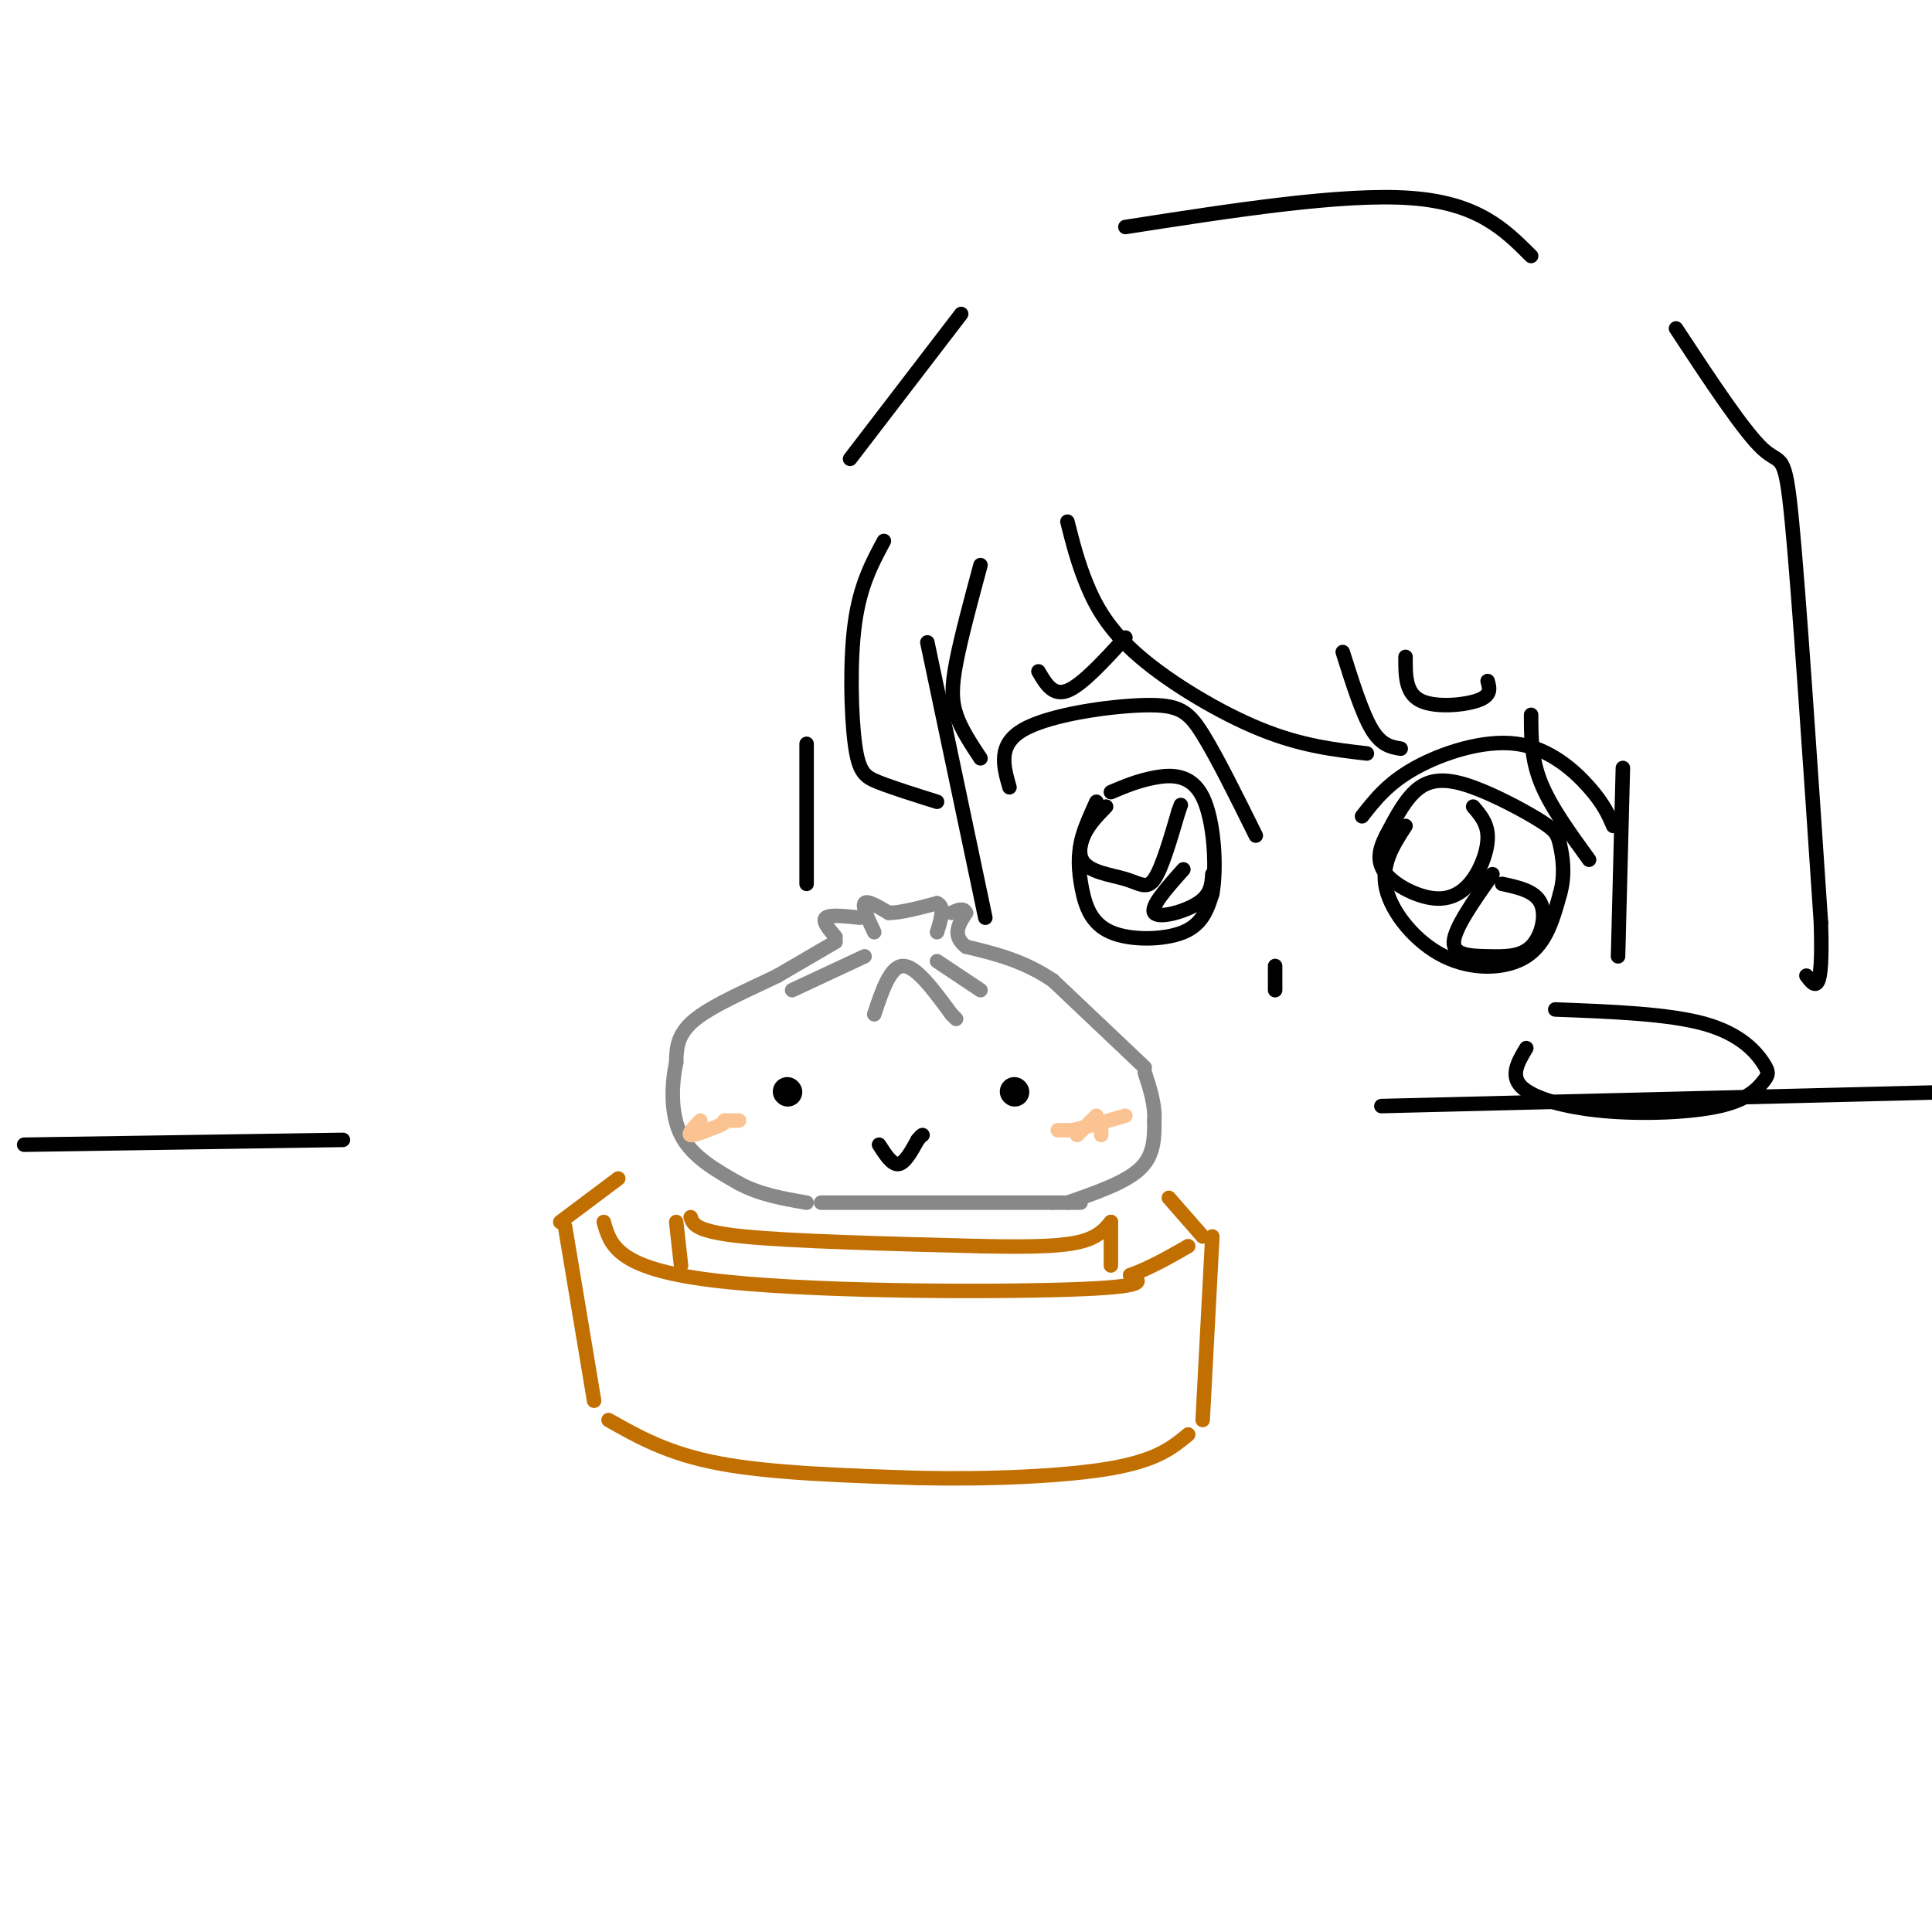 <svg viewBox='0 0 400 400' version='1.1' xmlns='http://www.w3.org/2000/svg' xmlns:xlink='http://www.w3.org/1999/xlink'><g fill='none' stroke='rgb(194,111,1)' stroke-width='3' stroke-linecap='round' stroke-linejoin='round'><path d='M125,253c1.356,4.778 2.711,9.556 22,12c19.289,2.444 56.511,2.556 74,2c17.489,-0.556 15.244,-1.778 13,-3'/><path d='M234,264c4.167,-1.500 8.083,-3.750 12,-6'/><path d='M251,256c0.000,0.000 -2.000,38.000 -2,38'/><path d='M117,254c0.000,0.000 6.000,36.000 6,36'/><path d='M126,294c6.167,3.500 12.333,7.000 23,9c10.667,2.000 25.833,2.500 41,3'/><path d='M190,306c14.556,0.333 30.444,-0.333 40,-2c9.556,-1.667 12.778,-4.333 16,-7'/><path d='M143,252c0.500,1.500 1.000,3.000 11,4c10.000,1.000 29.500,1.500 49,2'/><path d='M203,258c12.022,0.267 17.578,-0.067 21,-1c3.422,-0.933 4.711,-2.467 6,-4'/><path d='M230,253c0.000,0.000 0.000,9.000 0,9'/><path d='M140,253c0.000,0.000 1.000,9.000 1,9'/><path d='M116,253c0.000,0.000 12.000,-9.000 12,-9'/><path d='M242,248c0.000,0.000 7.000,8.000 7,8'/></g>
<g fill='none' stroke='rgb(136,136,136)' stroke-width='3' stroke-linecap='round' stroke-linejoin='round'><path d='M181,193c-1.250,-2.667 -2.500,-5.333 -2,-6c0.500,-0.667 2.750,0.667 5,2'/><path d='M184,189c2.500,0.000 6.250,-1.000 10,-2'/><path d='M194,187c1.667,0.667 0.833,3.333 0,6'/><path d='M178,190c-3.083,-0.333 -6.167,-0.667 -7,0c-0.833,0.667 0.583,2.333 2,4'/><path d='M173,195c0.000,0.000 -12.000,7.000 -12,7'/><path d='M161,202c-5.467,2.689 -13.133,5.911 -17,9c-3.867,3.089 -3.933,6.044 -4,9'/><path d='M140,220c-0.933,4.289 -1.267,10.511 1,15c2.267,4.489 7.133,7.244 12,10'/><path d='M153,245c4.333,2.333 9.167,3.167 14,4'/><path d='M170,249c0.000,0.000 48.000,0.000 48,0'/><path d='M218,249c8.500,0.000 5.750,0.000 3,0'/><path d='M221,249c6.000,-2.083 12.000,-4.167 15,-7c3.000,-2.833 3.000,-6.417 3,-10'/><path d='M239,232c0.167,-3.333 -0.917,-6.667 -2,-10'/><path d='M237,221c0.000,0.000 -19.000,-18.000 -19,-18'/><path d='M218,203c-6.167,-4.167 -12.083,-5.583 -18,-7'/><path d='M200,196c-3.000,-2.333 -1.500,-4.667 0,-7'/><path d='M200,189c-0.500,-1.167 -1.750,-0.583 -3,0'/><path d='M179,198c0.000,0.000 -15.000,7.000 -15,7'/><path d='M181,210c1.667,-5.000 3.333,-10.000 6,-10c2.667,0.000 6.333,5.000 10,10'/><path d='M197,210c1.667,1.667 0.833,0.833 0,0'/><path d='M194,199c0.000,0.000 9.000,6.000 9,6'/></g>
<g fill='none' stroke='rgb(0,0,0)' stroke-width='6' stroke-linecap='round' stroke-linejoin='round'><path d='M163,226c0.000,0.000 0.100,0.100 0.1,0.1'/><path d='M210,226c0.000,0.000 0.100,0.100 0.1,0.1'/></g>
<g fill='none' stroke='rgb(0,0,0)' stroke-width='3' stroke-linecap='round' stroke-linejoin='round'><path d='M182,237c1.333,2.083 2.667,4.167 4,4c1.333,-0.167 2.667,-2.583 4,-5'/><path d='M190,236c0.833,-1.000 0.917,-1.000 1,-1'/></g>
<g fill='none' stroke='rgb(252,195,146)' stroke-width='3' stroke-linecap='round' stroke-linejoin='round'><path d='M219,234c0.000,0.000 3.000,0.000 3,0'/><path d='M222,234c2.333,-0.500 6.667,-1.750 11,-3'/><path d='M145,232c-1.333,1.417 -2.667,2.833 -2,3c0.667,0.167 3.333,-0.917 6,-2'/><path d='M149,233c1.167,-0.500 1.083,-0.750 1,-1'/><path d='M150,232c0.000,0.000 3.000,0.000 3,0'/><path d='M227,231c0.000,0.000 -4.000,4.000 -4,4'/><path d='M228,234c0.000,0.000 0.000,1.000 0,1'/></g>
<g fill='none' stroke='rgb(0,0,0)' stroke-width='3' stroke-linecap='round' stroke-linejoin='round'><path d='M5,237c0.000,0.000 66.000,-1.000 66,-1'/><path d='M286,229c0.000,0.000 122.000,-3.000 122,-3'/><path d='M192,133c0.000,0.000 12.000,57.000 12,57'/><path d='M209,163c-1.268,-4.452 -2.536,-8.905 3,-12c5.536,-3.095 17.875,-4.833 25,-5c7.125,-0.167 9.036,1.238 12,6c2.964,4.762 6.982,12.881 11,21'/><path d='M229,167c-2.041,2.086 -4.083,4.172 -5,7c-0.917,2.828 -0.710,6.397 0,10c0.710,3.603 1.922,7.239 6,9c4.078,1.761 11.022,1.646 15,0c3.978,-1.646 4.989,-4.823 6,-8'/><path d='M251,185c0.964,-5.488 0.375,-15.208 -2,-20c-2.375,-4.792 -6.536,-4.655 -10,-4c-3.464,0.655 -6.232,1.827 -9,3'/><path d='M282,169c2.690,-3.440 5.381,-6.881 11,-10c5.619,-3.119 14.167,-5.917 21,-5c6.833,0.917 11.952,5.548 15,9c3.048,3.452 4.024,5.726 5,8'/><path d='M291,171c-2.583,3.988 -5.167,7.976 -4,13c1.167,5.024 6.083,11.083 12,14c5.917,2.917 12.833,2.690 17,0c4.167,-2.690 5.583,-7.845 7,-13'/><path d='M323,185c1.139,-4.078 0.488,-7.772 0,-10c-0.488,-2.228 -0.811,-2.989 -4,-5c-3.189,-2.011 -9.243,-5.272 -14,-7c-4.757,-1.728 -8.216,-1.922 -11,0c-2.784,1.922 -4.892,5.961 -7,10'/><path d='M287,173c-1.575,3.024 -2.013,5.584 0,8c2.013,2.416 6.478,4.689 10,5c3.522,0.311 6.102,-1.339 8,-4c1.898,-2.661 3.114,-6.332 3,-9c-0.114,-2.668 -1.557,-4.334 -3,-6'/><path d='M227,166c-2.137,4.702 -4.274,9.405 -3,12c1.274,2.595 5.958,3.083 9,4c3.042,0.917 4.440,2.262 6,0c1.560,-2.262 3.280,-8.131 5,-14'/><path d='M244,168c0.833,-2.333 0.417,-1.167 0,0'/><path d='M245,180c-3.467,3.889 -6.933,7.778 -6,9c0.933,1.222 6.267,-0.222 9,-2c2.733,-1.778 2.867,-3.889 3,-6'/><path d='M309,181c-3.930,5.582 -7.860,11.164 -8,14c-0.140,2.836 3.509,2.925 7,3c3.491,0.075 6.825,0.136 9,-2c2.175,-2.136 3.193,-6.467 2,-9c-1.193,-2.533 -4.596,-3.266 -8,-4'/><path d='M291,136c-0.022,3.711 -0.044,7.422 3,9c3.044,1.578 9.156,1.022 12,0c2.844,-1.022 2.422,-2.511 2,-4'/><path d='M215,139c1.500,2.583 3.000,5.167 6,4c3.000,-1.167 7.500,-6.083 12,-11'/><path d='M264,200c0.000,0.000 0.000,5.000 0,5'/><path d='M316,217c-1.689,2.821 -3.379,5.642 -1,8c2.379,2.358 8.826,4.254 17,5c8.174,0.746 18.074,0.341 24,-1c5.926,-1.341 7.877,-3.617 9,-5c1.123,-1.383 1.418,-1.872 0,-4c-1.418,-2.128 -4.548,-5.894 -12,-8c-7.452,-2.106 -19.226,-2.553 -31,-3'/><path d='M183,112c-2.458,4.571 -4.917,9.143 -6,17c-1.083,7.857 -0.792,19.000 0,25c0.792,6.000 2.083,6.857 5,8c2.917,1.143 7.458,2.571 12,4'/><path d='M203,117c-2.000,7.422 -4.000,14.844 -5,20c-1.000,5.156 -1.000,8.044 0,11c1.000,2.956 3.000,5.978 5,9'/><path d='M221,108c1.060,4.214 2.119,8.429 4,13c1.881,4.571 4.583,9.500 11,15c6.417,5.500 16.548,11.571 25,15c8.452,3.429 15.226,4.214 22,5'/><path d='M278,135c2.000,6.333 4.000,12.667 6,16c2.000,3.333 4.000,3.667 6,4'/><path d='M176,95c0.000,0.000 23.000,-30.000 23,-30'/><path d='M233,47c22.500,-3.500 45.000,-7.000 59,-6c14.000,1.000 19.500,6.500 25,12'/><path d='M347,68c7.067,10.733 14.133,21.467 18,25c3.867,3.533 4.533,-0.133 6,15c1.467,15.133 3.733,49.067 6,83'/><path d='M377,191c0.500,15.667 -1.250,13.333 -3,11'/><path d='M317,148c0.000,4.500 0.000,9.000 2,14c2.000,5.000 6.000,10.500 10,16'/><path d='M336,159c0.000,0.000 -1.000,39.000 -1,39'/><path d='M167,154c0.000,0.000 0.000,29.000 0,29'/></g>
</svg>